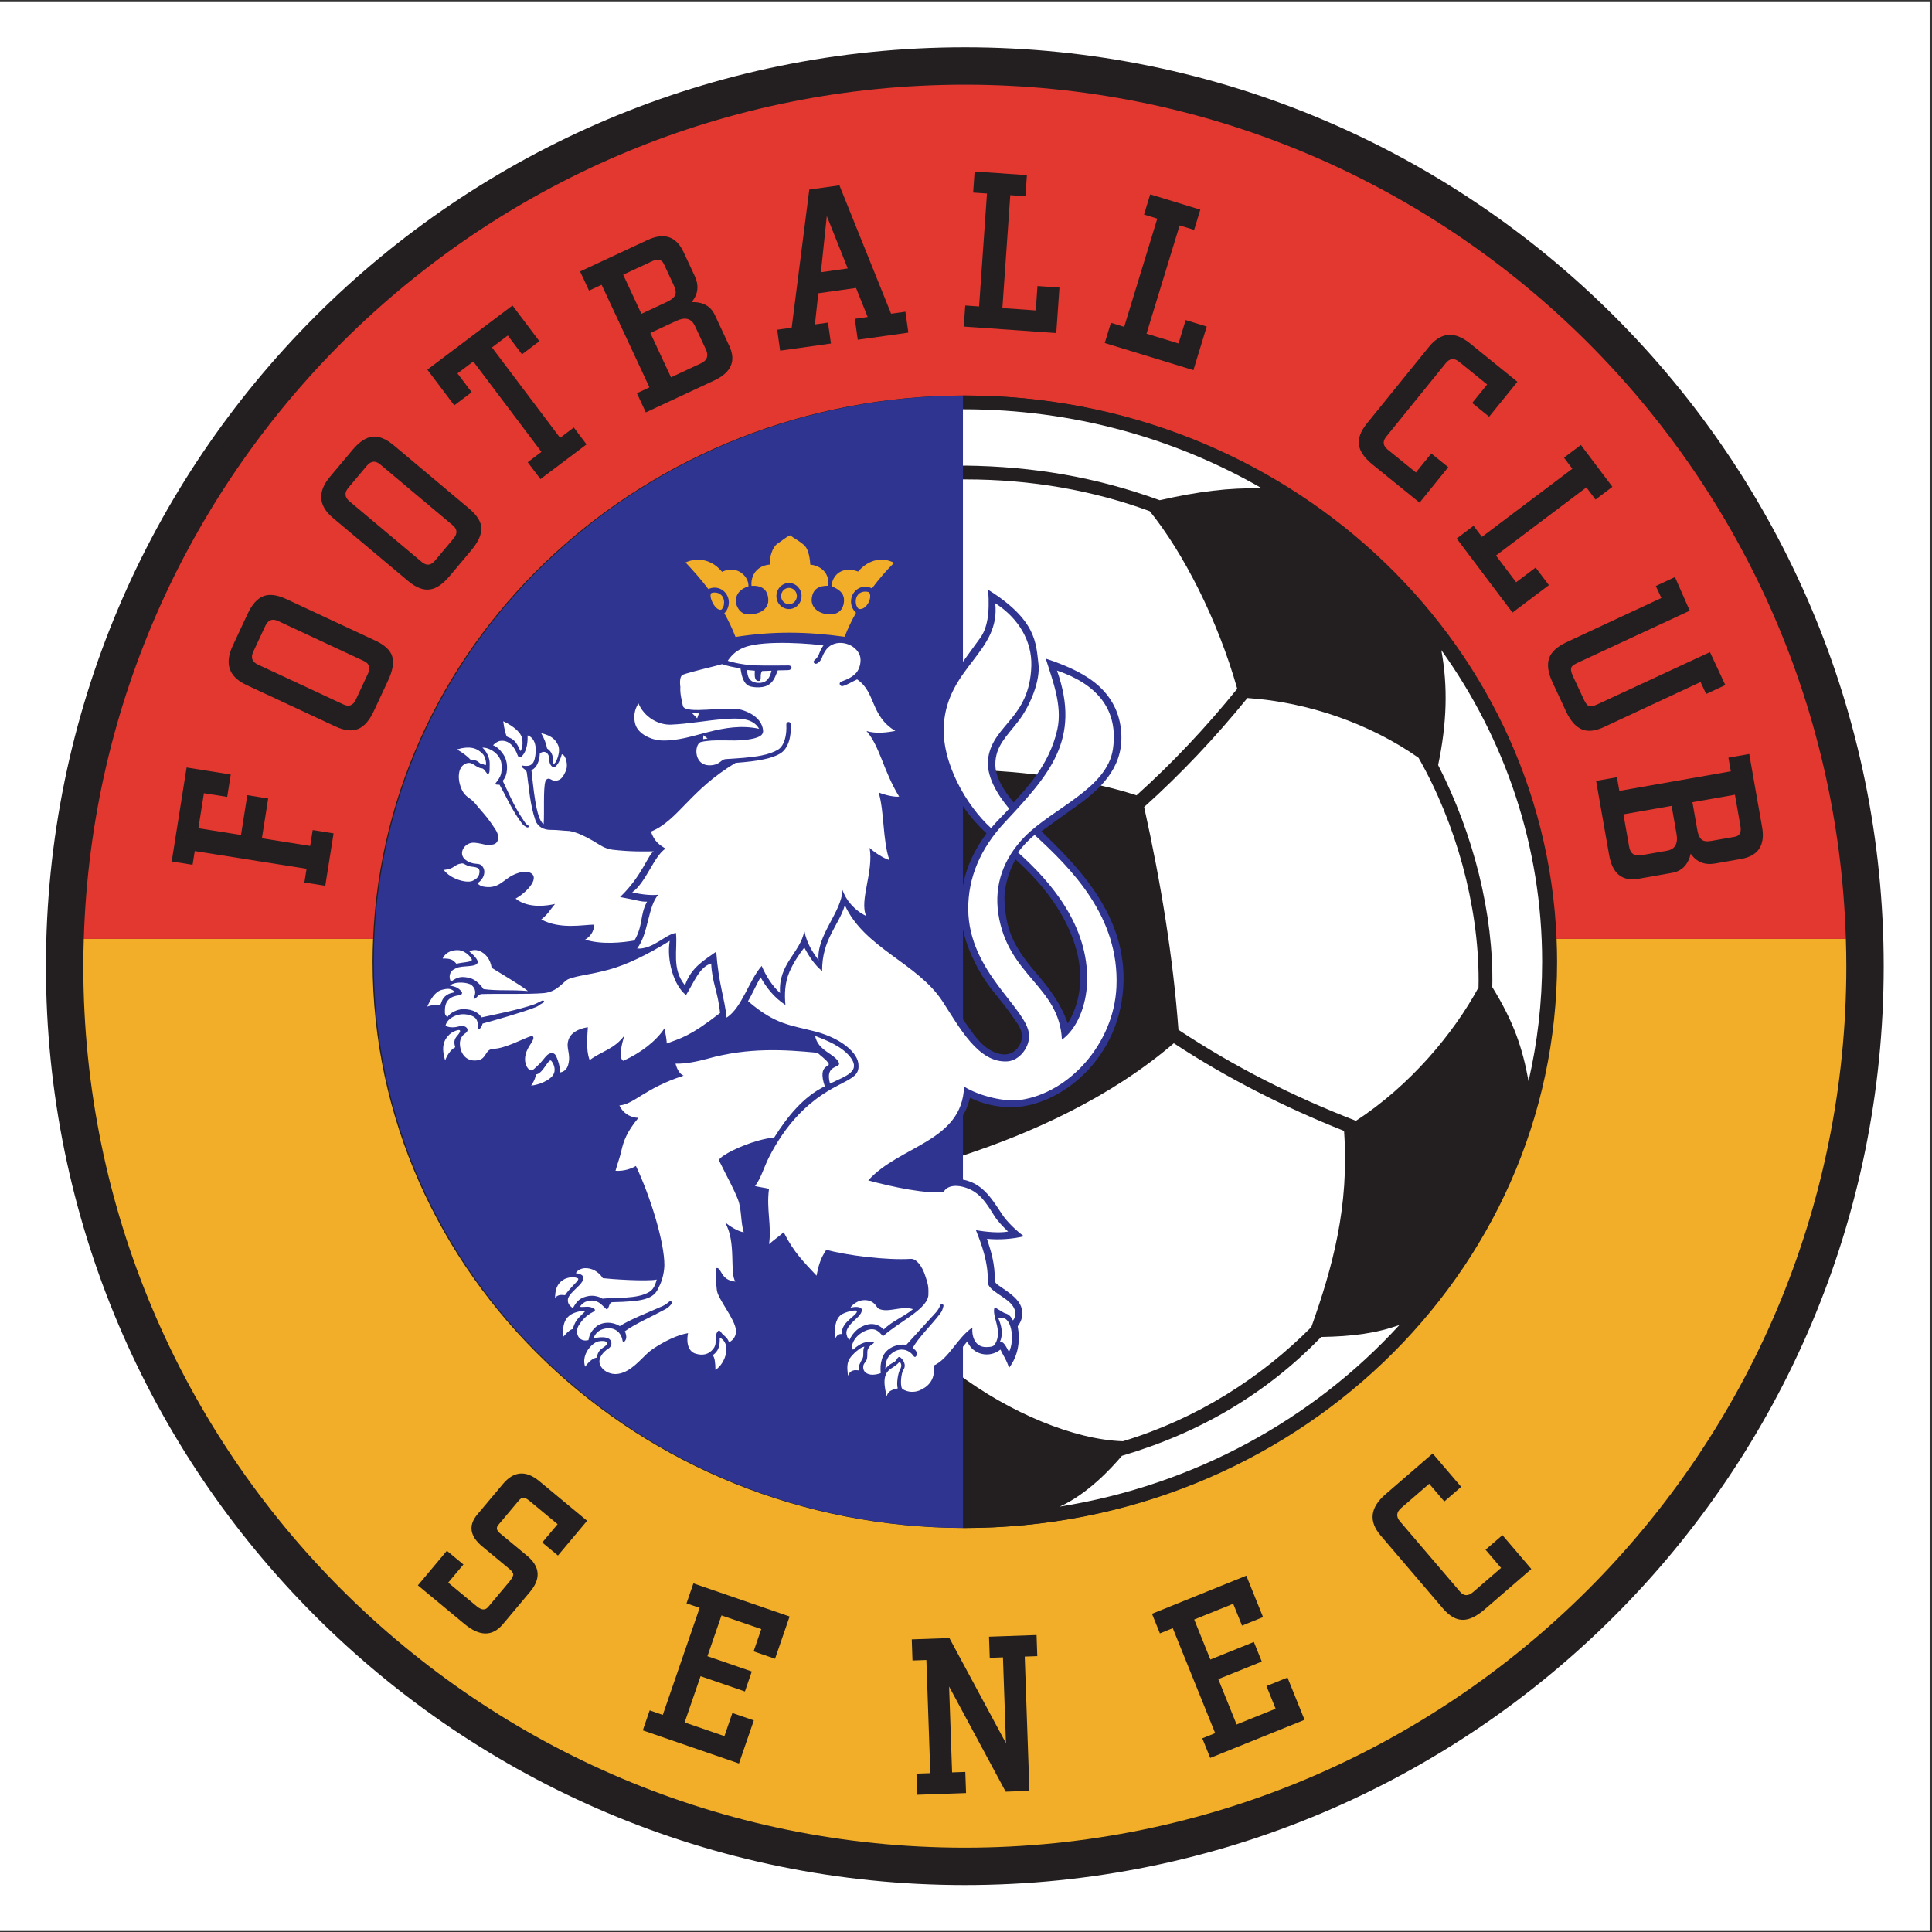 <?xml version="1.0" encoding="UTF-8"?>
<svg xmlns="http://www.w3.org/2000/svg" xmlns:xlink="http://www.w3.org/1999/xlink" width="596pt" height="596pt" viewBox="0 0 596 596" version="1.1">
<rect x="0" y="0" width="596" height="596" fill="#333333" stroke="none"/>
<g id="surface1">
<path style=" stroke:none;fill-rule:evenodd;fill:rgb(100%,100%,100%);fill-opacity:1;" d="M 0 0.418 L 595.277 0.418 L 595.277 595.691 L 0 595.691 L 0 0.418 "/>
<path style=" stroke:none;fill-rule:evenodd;fill:rgb(13.699%,12.199%,12.5%);fill-opacity:1;" d="M 297.637 14.59 C 454.164 14.59 581.102 141.527 581.102 298.055 C 581.102 454.582 454.164 581.52 297.637 581.52 C 141.113 581.52 14.172 454.582 14.172 298.055 C 14.172 141.527 141.113 14.59 297.637 14.59 Z M 297.641 124.523 C 397.188 124.523 477.914 201.621 477.914 296.691 C 477.914 391.762 397.188 468.855 297.641 468.855 C 198.094 468.855 117.363 391.762 117.363 296.691 C 117.363 201.621 198.094 124.523 297.641 124.523 "/>
<path style=" stroke:none;fill-rule:evenodd;fill:rgb(94.899%,68.199%,16.1%);fill-opacity:1;" d="M 569.43 289.637 C 569.516 292.434 569.574 295.238 569.574 298.055 C 569.574 448.215 447.801 569.988 297.637 569.988 C 147.477 569.988 25.703 448.215 25.703 298.055 C 25.703 295.238 25.762 292.434 25.848 289.637 L 115.098 289.637 C 114.996 291.977 114.934 294.328 114.934 296.688 C 114.934 393.145 196.75 471.367 297.637 471.367 C 398.527 471.367 480.344 393.145 480.344 296.688 C 480.344 294.328 480.281 291.977 480.184 289.637 L 569.43 289.637 "/>
<path style=" stroke:none;fill-rule:evenodd;fill:rgb(88.599%,21.999%,18.399%);fill-opacity:1;" d="M 297.637 26.121 C 444.98 26.121 564.98 143.371 569.43 289.637 L 480.184 289.637 C 476.309 196.449 396.055 122.012 297.637 122.012 C 199.223 122.012 118.969 196.449 115.098 289.637 L 25.848 289.637 C 30.297 143.371 150.297 26.121 297.637 26.121 "/>
<path style=" stroke:none;fill-rule:evenodd;fill:rgb(13.699%,12.199%,12.5%);fill-opacity:1;" d="M 297.273 122.012 C 398.164 122.012 479.98 200.234 479.98 296.688 C 479.98 393.145 398.164 471.367 297.273 471.367 L 297.137 471.367 L 295.316 423.668 C 311.418 435.801 331.41 444.141 346.402 444.605 C 369.227 437.703 388.926 425.082 404.531 409.391 C 411.062 390.984 416.285 372.238 414.625 348.871 C 396.336 341.621 378.539 332.613 362.105 321.828 C 342.496 338.668 318.078 349.598 296.617 356.609 L 296.879 237.418 C 316.57 237.672 337.164 240.879 350.602 245.355 C 361.828 235.25 372.164 224.234 381.672 212.48 C 375.664 191.148 364.926 170.328 354.688 157.695 C 337.219 151.277 318.168 147.887 297.793 147.887 L 297.137 147.895 L 296.684 147.867 L 296.746 143.703 L 297.137 143.652 L 297.77 143.637 C 318.551 143.883 338.199 147.164 357.73 154.305 C 369.992 151.562 378.777 150.465 389.258 150.629 C 362.395 135.16 330.926 126.262 297.277 126.262 L 297.137 126.262 L 295.902 126.25 L 297.137 122.016 Z M 384.816 215.332 C 375.09 227.301 364.43 238.648 352.953 248.953 C 358.152 272.422 361.887 295.398 363.539 317.684 C 380.715 329.062 399.082 338.324 418.285 345.75 C 435.062 334.828 448.445 318.75 456.102 304.625 C 456.121 303.871 456.133 303.113 456.133 302.348 C 456.133 279.129 449.07 253.871 437.602 233.77 C 422.73 223.312 403.531 216.578 384.816 215.332 Z M 326.914 464.773 C 335.453 460.906 342.652 453.148 346.102 449.094 C 370.586 441.863 390.809 429.719 407.59 412.441 C 417.156 412.266 424.332 411.371 431.715 408.742 C 405.164 437.777 368.469 458.133 326.914 464.773 Z M 471.539 333.508 C 469.695 323.406 467.074 315.414 460.355 304.516 C 460.816 281.863 454.527 257.262 443.648 236.016 C 446.359 223.098 446.684 211.781 444.629 200.555 C 464.246 227.922 475.73 261.027 475.73 296.691 C 475.73 309.332 474.273 321.648 471.539 333.508 "/>
<path style=" stroke:none;fill-rule:evenodd;fill:rgb(18.399%,20.399%,56.898%);fill-opacity:1;" d="M 297.055 471.355 C 196.605 470.863 115.301 392.844 115.301 296.688 C 115.301 200.539 196.605 122.516 297.055 122.023 L 297.055 204.141 C 298.602 201.969 300.355 199.598 302.305 196.91 C 304.504 193.879 305.379 189.551 304.84 181.941 C 319.812 191.312 319.574 198.41 320.355 204.84 C 320.945 209.688 318.074 217.379 314.129 222.496 C 310.484 227.219 307.078 230.148 307.051 235.758 C 307.031 239.742 309.625 243.805 312.684 247.586 C 316.289 243.422 323.633 236.305 326.164 225.07 C 327.855 217.562 324.555 209.562 322.609 203.176 C 329.812 205.562 335.266 208.211 339.078 211.723 C 343.539 215.828 345.766 221.027 345.938 226.934 C 346.234 237.109 339.348 243.586 331.484 249.117 C 327.801 251.703 324.336 254.199 321.27 256.445 C 331.184 266.168 346.871 281 346.598 302.301 C 346.281 326.629 326.875 341.254 312.52 341.547 C 307.723 341.641 302.93 340.512 299.242 338.641 C 298.645 340.984 297.895 342.734 297.055 344.141 L 297.055 363.887 C 302.867 365.035 305.613 369.191 309.023 374.445 C 310.688 377.008 313.598 379.703 315.867 381.379 C 312.242 382.246 308.227 382.527 304.473 382.156 C 305.762 386.211 306.914 389.547 306.91 395.234 C 306.91 395.598 307.504 396.16 308.039 396.523 C 311.633 398.949 314.312 400.789 315.113 403.441 C 315.684 405.336 315.328 407.344 313.949 409.152 C 314.73 413.367 314.27 418.027 311.266 421.98 C 310.578 419.641 309.504 418.211 308.621 416.328 C 305.328 419.031 300.105 418.047 298.402 413.801 L 297.055 415.477 Z M 297.055 248.691 L 297.055 273.246 C 298.164 267.117 300.703 262.086 304.336 257.066 C 301.922 254.898 299.371 252.039 297.055 248.691 Z M 297.055 286.598 L 297.055 314.441 C 300.277 318.941 302.477 322.762 306.848 324.629 C 309.086 325.586 312.246 325.824 314.227 322.879 C 316.797 319.055 313.809 315.727 313.316 314.973 C 309.359 308.895 305.852 305.824 302.816 300.699 C 299.922 295.812 297.98 291.18 297.055 286.598 Z M 313.262 265.113 C 310.961 269.242 309.66 274.336 309.875 277.895 C 310.355 285.805 311.699 290.906 319.434 299.926 C 323.52 304.688 327.164 309.383 329.402 315.711 C 337.945 301.633 332.09 281.93 313.262 265.113 "/>
<path style=" stroke:none;fill-rule:nonzero;fill:rgb(13.699%,12.199%,12.5%);fill-opacity:1;" d="M 71.184 238.926 L 70.09 245.836 L 62.91 244.699 L 61.199 255.504 L 74.348 257.586 L 76.293 245.305 L 82.734 246.324 L 80.793 258.605 L 95.688 260.965 L 96.465 256.066 L 102.906 257.09 L 100.344 273.258 L 93.902 272.238 L 94.574 268.012 L 60.082 262.547 L 59.41 266.777 L 52.969 265.758 L 57.562 236.766 L 71.184 238.926 "/>
<path style=" stroke:none;fill-rule:nonzero;fill:rgb(13.699%,12.199%,12.5%);fill-opacity:1;" d="M 115.73 197.59 C 118.684 198.969 120.441 200.609 121 202.52 C 121.559 204.434 121.141 206.883 119.742 209.879 L 115.379 219.238 C 114 222.195 112.41 224.051 110.605 224.812 C 108.707 225.672 106.301 225.426 103.383 224.066 L 75.984 211.289 C 70.605 208.781 69.211 204.758 71.793 199.215 L 76.387 189.363 C 77.727 186.488 79.336 184.68 81.211 183.926 C 83.082 183.176 85.457 183.473 88.328 184.812 Z M 112.254 203.914 L 85.777 191.57 C 84.016 190.746 82.711 191.238 81.867 193.043 L 78.137 201.047 C 77.293 202.855 77.754 204.172 79.52 204.992 L 105.996 217.336 C 107.68 218.121 108.941 217.613 109.785 215.805 L 113.516 207.801 C 114.359 205.996 113.938 204.699 112.254 203.914 "/>
<path style=" stroke:none;fill-rule:nonzero;fill:rgb(13.699%,12.199%,12.5%);fill-opacity:1;" d="M 144.684 156.852 C 147.18 158.945 148.453 160.988 148.496 162.977 C 148.543 164.969 147.504 167.227 145.379 169.762 L 138.738 177.672 C 136.645 180.172 134.629 181.551 132.688 181.816 C 130.629 182.16 128.367 181.297 125.902 179.23 L 102.742 159.797 C 98.199 155.984 97.891 151.734 101.82 147.051 L 108.809 138.723 C 110.848 136.293 112.867 134.961 114.871 134.719 C 116.879 134.48 119.094 135.379 121.523 137.418 Z M 139.688 162.062 L 117.309 143.285 C 115.816 142.031 114.434 142.168 113.152 143.695 L 107.473 150.461 C 106.191 151.988 106.297 153.379 107.789 154.629 L 130.168 173.406 C 131.59 174.602 132.941 174.434 134.227 172.906 L 139.902 166.141 C 141.184 164.613 141.109 163.254 139.688 162.062 "/>
<path style=" stroke:none;fill-rule:nonzero;fill:rgb(13.699%,12.199%,12.5%);fill-opacity:1;" d="M 166.395 105.258 L 161.023 109.309 L 156.648 103.5 L 151.766 107.184 L 172.781 135.07 L 177.012 131.879 L 180.938 137.09 L 166.723 147.801 L 162.797 142.594 L 167.027 139.402 L 146.012 111.516 L 141.129 115.195 L 145.504 121 L 140.133 125.047 L 131.832 114.035 L 158.094 94.246 L 166.395 105.258 "/>
<path style=" stroke:none;fill-rule:nonzero;fill:rgb(13.699%,12.199%,12.5%);fill-opacity:1;" d="M 224.984 106.734 C 227.148 111.371 225.582 114.926 220.285 117.395 L 199.227 127.215 L 196.473 121.305 L 200.348 119.496 L 185.594 87.848 L 181.715 89.656 L 178.957 83.742 L 199.707 74.066 C 204.879 71.656 208.602 72.895 210.879 77.777 L 214.297 85.105 C 215.695 88.102 215.379 90.797 213.348 93.195 C 216.855 93.105 219.25 94.438 220.531 97.191 Z M 207.895 88.09 L 204.766 81.379 C 204.133 80.023 202.914 79.77 201.109 80.613 L 192.242 84.746 L 197.867 96.812 L 205.75 93.141 C 207.062 92.527 207.898 91.852 208.254 91.109 C 208.605 90.371 208.488 89.363 207.895 88.09 Z M 217.754 107.781 L 214.363 100.52 C 213.289 98.219 211.359 97.719 208.566 99.02 L 200.625 102.727 L 207 116.395 L 216.238 112.09 C 218.164 111.188 218.672 109.754 217.754 107.781 "/>
<path style=" stroke:none;fill-rule:nonzero;fill:rgb(13.699%,12.199%,12.5%);fill-opacity:1;" d="M 280.219 102.617 L 264.609 104.812 L 263.703 98.352 L 267.672 97.797 L 264.078 88.832 L 252.441 90.469 L 251.391 100.086 L 255.43 99.516 L 256.336 105.973 L 240.66 108.176 L 239.754 101.719 L 244.227 101.09 L 249.66 58.477 L 258.953 57.172 L 274.895 96.781 L 279.312 96.16 Z M 261.52 82.812 L 255.059 66.637 L 253.242 83.977 Z M 261.52 82.812 "/>
<path style=" stroke:none;fill-rule:nonzero;fill:rgb(13.699%,12.199%,12.5%);fill-opacity:1;" d="M 325.848 102.742 L 297.312 100.746 L 297.77 94.242 L 302.035 94.539 L 304.473 59.703 L 300.203 59.406 L 300.656 52.898 L 316.789 54.027 L 316.332 60.535 L 311.656 60.207 L 309.223 95.043 L 319.523 95.762 L 320.047 88.238 L 326.828 88.715 L 325.848 102.742 "/>
<path style=" stroke:none;fill-rule:nonzero;fill:rgb(13.699%,12.199%,12.5%);fill-opacity:1;" d="M 368.152 114.184 L 340.801 105.82 L 342.707 99.582 L 346.801 100.836 L 357.012 67.441 L 352.918 66.188 L 354.824 59.949 L 370.285 64.68 L 368.379 70.914 L 363.898 69.547 L 353.688 102.941 L 363.562 105.957 L 365.77 98.746 L 372.266 100.734 L 368.152 114.184 "/>
<path style=" stroke:none;fill-rule:nonzero;fill:rgb(13.699%,12.199%,12.5%);fill-opacity:1;" d="M 437.918 155.055 L 423.504 143.383 C 420.969 141.328 419.555 139.336 419.254 137.402 C 418.875 135.352 419.699 133.074 421.723 130.574 L 440.793 107.027 C 444.496 102.449 448.727 102.09 453.477 105.934 L 468.102 117.777 L 459.379 128.551 L 454.152 124.316 L 458.77 118.613 L 450.113 111.605 C 448.598 110.379 447.227 110.523 446.004 112.035 L 427.617 134.738 C 426.449 136.18 426.621 137.516 428.137 138.742 L 436.797 145.754 L 441.539 139.895 L 446.77 144.125 L 437.918 155.055 "/>
<path style=" stroke:none;fill-rule:nonzero;fill:rgb(13.699%,12.199%,12.5%);fill-opacity:1;" d="M 466.586 188.969 L 449.371 166.129 L 454.578 162.203 L 457.156 165.621 L 485.047 144.605 L 482.469 141.188 L 487.68 137.262 L 497.41 150.176 L 492.199 154.102 L 489.379 150.355 L 461.488 171.371 L 467.703 179.617 L 473.727 175.082 L 477.816 180.508 L 466.586 188.969 "/>
<path style=" stroke:none;fill-rule:nonzero;fill:rgb(13.699%,12.199%,12.5%);fill-opacity:1;" d="M 526.328 214.082 L 524.605 210.391 L 494.867 224.258 C 492.074 225.559 489.75 225.793 487.887 224.961 C 486.023 224.133 484.434 222.301 483.113 219.469 L 478.922 210.477 C 477.562 207.562 477.211 205.117 477.859 203.141 C 478.512 201.16 480.297 199.492 483.211 198.133 L 512.516 184.465 L 510.797 180.773 L 516.707 178.016 L 521.266 188.391 L 486.871 204.371 C 485.883 204.832 485.246 205.23 484.953 205.566 C 484.469 206.141 484.555 207.129 485.203 208.523 L 488.594 215.785 C 489.164 217.02 489.727 217.711 490.27 217.855 C 490.812 218 491.68 217.793 492.871 217.242 L 527.504 201.172 L 532.238 211.324 L 526.328 214.082 "/>
<path style=" stroke:none;fill-rule:nonzero;fill:rgb(13.699%,12.199%,12.5%);fill-opacity:1;" d="M 505.48 271.086 C 500.441 271.969 497.414 269.535 496.402 263.781 L 492.383 240.898 L 498.805 239.77 L 499.547 243.984 L 533.938 237.941 L 533.199 233.727 L 539.621 232.598 L 543.586 255.145 C 544.574 260.77 542.41 264.043 537.102 264.977 L 529.141 266.375 C 525.883 266.945 523.363 265.941 521.574 263.359 C 520.75 266.77 518.84 268.738 515.852 269.262 Z M 527.918 259.414 L 535.215 258.133 C 536.684 257.875 537.246 256.766 536.902 254.801 L 535.211 245.168 L 522.094 247.473 L 523.602 256.035 C 523.852 257.465 524.285 258.445 524.906 258.98 C 525.531 259.516 526.535 259.66 527.918 259.414 Z M 506.344 263.828 L 514.238 262.441 C 516.738 262 517.719 260.266 517.188 257.23 L 515.672 248.602 L 500.816 251.211 L 502.578 261.246 C 502.949 263.344 504.203 264.203 506.344 263.828 "/>
<path style=" stroke:none;fill-rule:nonzero;fill:rgb(13.699%,12.199%,12.5%);fill-opacity:1;" d="M 155.133 501.047 C 151.914 504.883 147.969 504.863 143.297 500.988 L 128.91 489.059 L 137.859 478.391 L 142.965 482.625 L 138.27 488.223 L 147.082 495.535 C 148.527 496.73 149.691 496.801 150.578 495.746 L 156.91 488.195 C 157.738 487.211 158.203 486.445 158.309 485.906 C 158.41 485.363 158.016 484.723 157.121 483.984 L 148.77 477.059 C 144.922 473.863 144.414 470.578 147.25 467.199 L 155.137 457.801 C 158.5 453.789 162.246 453.492 166.371 456.914 L 181.113 469.141 L 172.121 479.859 L 167.273 475.84 L 172.016 470.191 L 163.355 463.008 C 162.633 462.41 162.039 462.078 161.566 462.016 C 161.094 461.953 160.562 462.273 159.973 462.977 L 153.727 470.422 C 153.016 471.266 153.16 472.102 154.156 472.93 L 162.562 479.898 C 166.617 483.262 166.93 486.984 163.504 491.066 L 155.133 501.047 "/>
<path style=" stroke:none;fill-rule:nonzero;fill:rgb(13.699%,12.199%,12.5%);fill-opacity:1;" d="M 227.969 544.02 L 198.293 533.801 L 200.414 527.633 L 204.461 529.027 L 215.828 496.008 L 211.785 494.617 L 213.906 488.449 L 243.586 498.668 L 239.094 511.707 L 232.477 509.43 L 234.844 502.555 L 222.574 498.332 L 218.238 510.922 L 231.922 515.633 L 229.801 521.801 L 216.117 517.09 L 211.207 531.348 L 223.477 535.574 L 225.93 528.445 L 232.547 530.723 L 227.969 544.02 "/>
<path style=" stroke:none;fill-rule:nonzero;fill:rgb(13.699%,12.199%,12.5%);fill-opacity:1;" d="M 319.992 510.902 L 316.121 511.039 L 317.566 552.453 L 310.234 552.711 L 292.789 520.281 L 293.711 546.762 L 297.785 546.621 L 298.016 553.137 L 282.941 553.664 L 282.715 547.145 L 286.992 546.996 L 285.773 512.098 L 281.492 512.246 L 281.266 505.727 L 292.879 505.324 L 310.324 537.754 L 309.398 511.273 L 305.324 511.414 L 305.098 504.898 L 319.766 504.383 L 319.992 510.902 "/>
<path style=" stroke:none;fill-rule:nonzero;fill:rgb(13.699%,12.199%,12.5%);fill-opacity:1;" d="M 402.441 530.547 L 373.34 542.305 L 370.898 536.258 L 374.867 534.656 L 361.785 502.277 L 357.816 503.883 L 355.371 497.832 L 384.473 486.074 L 389.641 498.863 L 383.152 501.484 L 380.43 494.746 L 368.398 499.605 L 373.387 511.949 L 386.805 506.531 L 389.246 512.578 L 375.828 517.996 L 381.48 531.984 L 393.512 527.121 L 390.688 520.129 L 397.176 517.508 L 402.441 530.547 "/>
<path style=" stroke:none;fill-rule:nonzero;fill:rgb(13.699%,12.199%,12.5%);fill-opacity:1;" d="M 472.406 484.023 L 458.047 496.434 C 455.523 498.617 453.281 499.703 451.328 499.699 C 449.238 499.75 447.172 498.578 445.129 496.191 L 425.898 473.672 C 422.16 469.297 422.66 465.062 427.395 460.973 L 441.965 448.379 L 450.762 458.68 L 445.555 463.18 L 440.895 457.727 L 432.27 465.184 C 430.762 466.484 430.625 467.859 431.863 469.309 L 450.402 491.016 C 451.582 492.398 452.926 492.434 454.434 491.133 L 463.059 483.68 L 458.273 478.074 L 463.48 473.57 L 472.406 484.023 "/>
<path style=" stroke:none;fill-rule:evenodd;fill:rgb(100%,100%,100%);fill-opacity:1;" d="M 254.031 199.121 C 251.715 198.715 235.977 197.254 229.641 199.703 C 227.246 200.633 225.789 201.961 224.504 203.844 C 224.488 203.871 228.316 205.098 233.047 205.262 C 236.387 205.379 241.91 205.281 243.266 205.281 C 244.527 205.281 244.547 206.742 243.004 206.727 C 242.039 206.719 241.168 206.816 239.93 206.801 C 239.312 208.234 238.824 210.293 236.93 211.355 C 235.906 211.926 234.492 212.102 233.199 212.012 C 232.141 211.941 231.082 211.785 230.414 211.219 C 229.141 210.137 228.715 208.051 228.422 206.152 C 226.238 205.855 224.355 205.434 222.758 204.875 C 219.785 205.719 217.102 206.289 213.797 207.195 C 211.941 207.707 210.691 208.027 210.352 208.355 C 209.836 208.855 209.648 210.168 209.883 211.938 C 209.723 213.941 210.367 216.266 210.668 217.781 C 211.41 220.516 223.973 217.699 228.621 218.945 C 230.789 219.527 234.992 221.344 235.395 225.273 C 235.566 226.945 233.992 227.73 230.145 228.23 C 225.781 228.797 220.344 227.891 216.234 228.914 C 214.047 229.461 213.773 237.074 220.09 235.984 C 222.164 235.629 222.555 234.25 223.836 234.172 C 227.371 233.945 231.449 233.734 234.805 233.082 C 236.953 232.664 238.812 231.996 240.031 231.238 C 241.961 230.047 242.762 226.785 242.574 223.555 C 242.512 222.531 243.918 222.371 243.961 223.555 C 244.09 226.887 243.402 230.852 240.625 232.484 C 239.164 233.348 237.488 233.852 235.594 234.254 C 233.301 234.738 230.629 235.051 226.945 235.336 C 212.859 243.695 209.203 253.129 200.816 256.535 C 201.816 259.574 203.457 260.68 205.312 261.781 C 201.637 264.23 199.355 272.176 195.031 275.273 C 197.316 275.844 200.785 276.309 203.066 276.02 C 199.816 279.684 200.109 287.98 196.531 292.617 C 201.426 292.949 205.246 288.223 208.527 287.801 C 209.098 292.941 207.09 298.836 211.316 303.973 C 213.164 298.391 217.379 296.145 220.945 293.578 C 221.691 303.629 223.516 307.754 224.152 313.93 C 228.977 310.727 230.898 302.68 234.969 297.969 C 236.254 300.969 238.219 304.184 240.645 306.32 C 240.031 297.285 246.895 293.996 248.141 287.152 C 248.887 291.191 250.816 293.836 252.527 296.262 C 251.766 288.617 259.605 281.512 259.918 274.516 C 260.805 277.449 263.52 280.812 267.199 282.562 C 265.047 277.719 269.559 268.992 268.266 261.566 C 269.801 263 272.516 264.754 274.375 265.328 C 272.262 259.23 272.84 250.441 271.051 244.449 C 273.078 245.348 276.27 245.953 277.375 245.73 C 272.457 237.742 271.57 230.496 267.301 225.488 C 270.121 226.461 273.914 225.918 276.195 225.488 C 268.434 220.816 270.238 213.504 264.41 209.586 C 263.035 210.199 261.477 211.211 260.047 211.625 C 259.094 211.902 258.613 210.613 259.488 210.285 C 261.73 209.449 262.953 208.824 264.094 207.613 C 265.133 206.504 266.008 203.781 265.082 201.805 C 263.363 198.133 257.57 196.961 254.965 200.281 C 254.578 200.773 254.27 201.289 254.023 201.789 C 253.656 202.523 253.496 203.32 252.945 203.945 C 252.715 204.207 252.328 204.508 252.094 204.645 C 251.348 205.082 250.566 204.234 251.301 203.625 C 252.191 202.883 252.465 202.305 252.848 201.277 C 253.109 200.578 253.602 199.656 254.031 199.121 "/>
<path style=" stroke:none;fill-rule:evenodd;fill:rgb(100%,100%,100%);fill-opacity:1;" d="M 174.773 256.297 C 173.945 256.305 171.793 255.98 169.887 256.008 C 167.855 256.039 165.895 255.121 165.188 253.109 C 163.453 248.164 163.211 242.973 162.523 238.379 C 162.348 237.191 160.672 236.953 160.953 236.125 C 162.922 236.547 164.172 236.195 164.754 234.715 C 165.203 233.555 166.297 228.109 162.766 226.848 C 162.785 228.129 162.84 231.723 160.734 233.516 C 160.684 233.559 159.965 233.793 159.695 233.023 C 158.836 230.566 157.074 228.086 154.148 228.586 C 153.559 228.688 152.609 229.32 152.098 229.902 C 153.715 230.414 155.254 232.484 155.801 233.664 C 156.723 235.637 156.742 239.109 155.078 240.867 C 156.773 244.301 158.453 248.516 161.223 252.637 C 161.621 253.234 162.121 254.195 162.824 254.566 C 163.492 254.922 162.988 255.508 162.348 255.145 C 161.391 254.602 161.098 254.145 160.449 253.242 C 157.699 249.398 156.027 245.457 154.102 242.086 C 153.375 242.059 152.488 242.129 152.934 241.559 C 154.598 239.43 154.852 238.66 154.719 235.918 C 154.562 232.637 150.965 230.512 148.82 230.645 C 149.902 231.574 151.148 233.668 151.062 235.691 C 151 237.211 151.211 238.422 150.586 238.781 C 150.207 238.996 149.48 237.09 148.664 237.027 C 146.617 236.875 145.801 234.641 143.645 235.566 C 141.102 236.66 141.07 240.551 142.438 243.547 C 143.527 245.926 144.996 246.043 146.398 247.648 C 147.508 248.91 147.543 249.066 149.352 251.129 C 150.555 252.496 151.859 254.355 152.938 256.051 C 153.672 257.211 153.754 258.129 153.562 259.219 C 153.383 259.711 153.055 260.398 151.852 260.559 C 151.238 260.637 150.371 260.746 149.555 260.547 C 148.328 260.254 146.684 259.879 145.68 259.984 C 142.867 260.289 140.992 263.895 144.246 265.691 C 146.844 267.129 148.07 265.719 149.141 267.773 C 149.719 268.883 149.488 270.996 147.285 272.492 C 147.93 273.203 148.641 273.477 149.738 273.605 C 153.848 274.105 155.242 271.441 158.211 269.973 C 160.121 269.027 162.062 268.723 163.09 269.051 C 167.07 270.32 162.742 275.156 159.059 277.211 C 163.051 280.426 169.109 279.352 171.215 278.855 C 169.617 280.727 169.16 281.906 166.973 283.641 C 172.84 286.816 179.938 285.238 183.355 285.234 C 183.223 286.637 182.766 288.512 180.512 289.867 C 185.695 291.496 192.113 290.766 195.711 290.137 C 198.492 285.402 197.305 282.32 199.617 278.145 C 197.645 278.246 196.586 277.668 191.285 276.727 C 198.203 270.102 200.012 263.336 201.707 262.629 C 198.312 262.676 194.672 262.77 189.086 262.148 C 186.469 261.855 185 260.586 182.895 259.371 C 180.18 257.809 176.961 256.273 174.773 256.297 "/>
<path style=" stroke:none;fill-rule:evenodd;fill:rgb(100%,100%,100%);fill-opacity:1;" d="M 175.328 302.055 C 173.797 302.695 171.996 305.996 167.734 306.359 C 162.785 306.785 153.18 306.492 148.574 306.66 C 147.375 306.707 146.801 308.508 146.07 308.027 C 146.965 306.227 146.664 304.914 145.496 303.91 C 144.551 303.098 140.578 302.555 138.789 304.027 C 140.039 304.324 141.441 304.457 142.531 306.137 C 142.566 306.195 142.605 306.949 141.797 307.02 C 139.199 307.25 137.336 308.453 137.258 311.426 C 137.223 312.855 137.211 313.055 138.027 313.738 C 138.922 312.297 141.219 311.402 142.52 311.336 C 144.703 311.219 147.254 311.793 148.547 313.84 C 152.289 313.043 160.129 311.484 164.812 309.82 C 165.496 309.578 166.52 308.992 167.078 308.742 C 167.77 308.434 168.18 309.012 167.523 309.348 C 166.367 309.934 166.246 310.309 165.207 310.715 C 160.801 312.434 152.609 314.727 148.867 315.762 C 148.66 316.453 148.754 316.332 148.355 316.941 C 147.832 317.742 147.355 317.496 147.395 316.66 C 147.516 314.051 146.172 313.398 144.254 313.004 C 141.031 312.348 137.859 314.258 137.461 316.367 C 137.957 316.871 139.734 317.152 141.426 316.664 C 143.945 315.938 144.98 317.816 143.617 318.703 C 142.684 319.312 141.57 320.527 141.938 322.852 C 142.367 325.586 144.25 327.645 147.492 327.055 C 150.07 326.59 149.699 323.82 151.824 323.629 C 154.18 323.422 155.676 322.953 158.227 321.938 C 160.941 320.852 163.914 319.336 164.34 319.648 C 165.301 320.672 162.836 322.457 162.148 325.27 C 161.656 327.301 162.211 328.988 163.145 329.879 C 164.051 330.746 164.73 329.723 165.734 328.848 C 167.98 326.895 168.672 324.508 170.652 324.938 C 171.016 325.004 171.363 325.344 171.621 325.922 C 172.234 327.309 172.789 329.035 172.688 330.855 C 173.914 330.668 174.871 329.914 175.258 328.535 C 176.227 325.078 174.535 323.559 175.324 320.91 C 175.984 318.688 178.215 317.398 181.332 316.879 C 181.348 318.391 180.559 323.547 181.91 327.027 C 185.438 324.336 189.492 323.684 192.637 319.426 C 191.859 321.785 190.695 326.355 192.254 327.246 C 197.711 324.797 202.449 321.109 204.984 317.23 C 205.289 318.664 205.637 320.551 205.699 321.898 C 209.945 320.27 212.695 319.832 222.129 312.496 C 221.484 305.875 219.621 303.086 219.398 297.227 C 215.734 298.262 213.988 303.254 211.633 306.965 C 207.816 304.02 205.598 296.098 206.602 290.25 C 199.559 294.613 193.34 297.605 187.879 299.105 C 182.07 300.711 178.012 300.93 175.328 302.055 "/>
<path style=" stroke:none;fill-rule:evenodd;fill:rgb(100%,100%,100%);fill-opacity:1;" d="M 208.398 328.113 C 208.848 329.898 209.746 331.418 210.898 331.824 C 198.859 335.703 195.664 340.645 191.074 341.012 C 192.523 344.078 195.402 344.867 196.961 344.824 C 193.406 349.105 192.359 351.98 191.703 354.93 C 191.191 357.227 190.383 359.246 189.879 361.18 C 192.75 361.348 195.02 360.379 196.176 359.691 C 200.688 369.191 205 383.355 204.953 390.27 C 204.945 391.938 204.461 394.797 203.277 397 C 201.758 400.859 198.297 401.488 188.934 401.711 C 187.727 401.738 187.93 404.062 187.074 403.875 C 185.566 402.516 185.254 401.922 183.805 401.395 C 182.629 400.969 180.055 401.133 178.902 403.145 C 180.379 403.367 181.77 402.633 183.383 403.82 C 183.441 403.863 183.824 404.297 183.086 404.648 C 180.602 405.848 179.293 407.668 178.535 408.879 C 177.184 411.051 178.453 414.199 181.527 413.406 C 181.855 411.742 182.262 410.871 183.531 409.605 C 185.492 407.648 188.742 407.598 191.199 409.086 C 194.422 407.02 200.059 404.84 204.352 402.938 C 205.016 402.641 205.941 402.027 206.379 401.594 C 206.918 401.062 207.621 401.758 207.121 402.305 C 206.246 403.262 206.129 403.402 205.148 403.938 C 201.051 406.172 195.883 408.406 192.75 410.699 C 193.043 411.285 193.309 412.176 193.152 412.891 C 192.949 413.824 192.184 414.41 192.047 413.578 C 191.578 410.789 189.473 409.508 187.195 409.781 C 185.422 409.992 183.801 410.746 183.055 412.938 C 184.285 412.516 188.16 411.934 188.574 414.035 C 188.754 414.914 188.344 415.656 187.488 416.164 C 186.531 416.734 184.215 418.855 185.121 421.031 C 185.926 422.953 188.035 423.773 189.484 423.863 C 190.727 423.941 192.164 423.57 193.465 422.832 C 196.898 420.891 198.715 417.914 201.555 416.031 C 205.078 413.695 208.977 411.805 212.262 411.258 C 211.809 413.141 211.805 416.809 214.648 417.613 C 216.574 418.16 218.527 418.035 220.051 416.078 C 221.496 414.223 220.16 412.316 221.434 410.688 C 221.664 410.395 222.043 410.379 222.387 410.918 C 223.152 412.117 224.348 412.359 224.895 414.094 C 226.477 413.297 227.16 411.781 227.031 410.344 C 226.715 406.766 221.328 400.641 221.129 397.879 C 220.957 395.559 220.676 395.789 221.012 391.195 C 222.613 390.832 222.195 395.008 226.871 395.355 C 224.98 392.727 227.254 383.043 223.633 377.078 C 225.395 378.473 227.652 379.863 229.43 380.145 C 228.469 377.051 228.82 372.996 227.645 370.023 C 226.145 366.246 224.664 363.824 221.941 358.262 C 221.586 357.535 222.492 356.988 223.5 356.316 C 225.871 354.727 232.613 351.594 238.852 350.879 C 242.809 344.566 247.867 338.27 254.441 335.113 C 252.027 327.996 256.547 329.398 255.523 327.918 C 254.703 326.734 253.348 325.859 252.18 324.766 C 242.062 323.781 230.836 323.078 218.312 326.586 C 215.156 327.469 211.27 328.234 208.398 328.113 "/>
<path style=" stroke:none;fill-rule:evenodd;fill:rgb(100%,100%,100%);fill-opacity:1;" d="M 147.918 268.746 C 147.949 270.266 147.199 271.074 145.789 271.73 C 144.078 272.523 139.152 271.316 136.891 268.375 C 140.504 268 139.891 266.699 142.438 266.359 C 143.219 266.258 143.824 267.156 145.211 267.316 C 146.855 267.504 147.895 267.641 147.918 268.746 "/>
<path style=" stroke:none;fill-rule:evenodd;fill:rgb(100%,100%,100%);fill-opacity:1;" d="M 170.059 327.242 C 171.039 328.402 171.547 330.34 170.582 331.691 C 169.34 333.434 166.133 334.668 163.859 334.895 C 165.133 332.941 165.223 331.992 165.348 331.441 C 167.477 331.297 169.254 326.289 170.059 327.242 "/>
<path style=" stroke:none;fill-rule:evenodd;fill:rgb(100%,100%,100%);fill-opacity:1;" d="M 222.027 412.664 C 225.602 414.246 224.094 420.367 220.711 422.613 C 220.684 420.297 220.457 418.602 219.828 418.066 C 221.645 416.941 222.141 415.094 222.027 412.664 "/>
<path style=" stroke:none;fill-rule:evenodd;fill:rgb(100%,100%,100%);fill-opacity:1;" d="M 140.953 231.188 C 145.148 229.961 147.293 230.836 148.988 232.66 C 149.652 233.371 150.109 235.348 149.883 235.922 C 149.789 236.16 149.66 236.047 149.102 235.781 C 148.848 235.66 148.328 235.723 147.988 235.395 C 146.582 234.051 145.895 234.762 145.02 234.234 C 144.555 233.688 143.195 232.461 140.953 231.188 "/>
<path style=" stroke:none;fill-rule:evenodd;fill:rgb(100%,100%,100%);fill-opacity:1;" d="M 137.324 327.117 C 136.047 322.938 136.898 320.781 138.703 319.062 C 139.828 317.992 143.688 316.52 141.016 319.555 C 139.902 320.82 140.09 321.82 140.434 323.066 C 139.566 323.48 138.184 324.785 137.324 327.117 "/>
<path style=" stroke:none;fill-rule:evenodd;fill:rgb(100%,100%,100%);fill-opacity:1;" d="M 180.508 421.609 C 179.418 418.406 181.715 415.199 183.922 414.039 C 185.305 413.316 189.406 413.562 186.008 415.758 C 184.59 416.672 184.363 417.621 184.086 418.809 C 183.141 418.969 181.969 419.602 180.508 421.609 "/>
<path style=" stroke:none;fill-rule:evenodd;fill:rgb(100%,100%,100%);fill-opacity:1;" d="M 273.496 430.816 C 272.949 427.836 271.898 424.109 274.859 422.184 C 275.59 421.707 276.742 421.051 277.516 420.035 C 278.004 420.582 278.32 421.305 277.68 422.43 C 276.965 423.668 276.504 427.059 276.945 428.273 C 276.113 428.75 274.172 428.43 273.496 430.816 "/>
<path style=" stroke:none;fill-rule:evenodd;fill:rgb(100%,100%,100%);fill-opacity:1;" d="M 155.246 222.5 C 157.586 223.586 160.531 225.555 161.012 227.629 C 161.352 229.105 161.191 230.07 160.891 231.043 C 160.551 232.164 160.539 231.594 159.902 230.336 C 159.52 229.574 158.875 228.648 158.332 228.238 C 157.281 227.445 156.988 227.648 156.289 227.156 C 156.125 226.723 155.535 225.055 155.246 222.5 "/>
<path style=" stroke:none;fill-rule:evenodd;fill:rgb(100%,100%,100%);fill-opacity:1;" d="M 131.82 310.512 C 132.855 308.152 134.285 305.863 136.352 305.34 C 137.82 304.965 138.781 304.895 139.605 305.441 C 140.586 306.09 140.445 306.039 139.082 306.387 C 138.109 306.637 137.254 307.297 136.855 307.848 C 136.086 308.918 136.246 309.367 135.77 310.078 C 135.336 309.984 134.035 309.746 131.82 310.512 "/>
<path style=" stroke:none;fill-rule:evenodd;fill:rgb(100%,100%,100%);fill-opacity:1;" d="M 173.824 412.32 C 173.406 408.816 174.121 405.918 177.707 404.82 C 178.578 404.551 179.504 404.348 179.98 404.324 C 180.922 404.277 180.305 404.758 179.609 405.422 C 177.883 407.066 177.391 407.715 176.672 410.016 C 176.227 410.047 175.289 410.586 173.824 412.32 "/>
<path style=" stroke:none;fill-rule:evenodd;fill:rgb(100%,100%,100%);fill-opacity:1;" d="M 261.578 424.41 C 261.289 421.391 260.996 419.832 263.566 417.414 C 264.172 416.844 265.699 415.488 266.664 415.445 C 266.02 416.445 266.602 418.102 266.09 419.066 C 265.426 420.324 264.633 421.504 264.965 422.754 C 264.523 422.785 262.453 422.086 261.578 424.41 "/>
<path style=" stroke:none;fill-rule:evenodd;fill:rgb(100%,100%,100%);fill-opacity:1;" d="M 166.945 226.191 C 170.383 226.953 171.422 228.371 172.113 229.781 C 173.176 231.949 171.438 235.301 171.121 235.469 C 170.305 235.914 170.457 234.805 170.508 233.852 C 170.562 232.738 169.656 231.371 168.781 230.93 C 168.555 229.652 167.887 227.742 166.945 226.191 "/>
<path style=" stroke:none;fill-rule:evenodd;fill:rgb(100%,100%,100%);fill-opacity:1;" d="M 136.543 295.703 C 137.621 293.469 139.852 293.031 141.426 293.121 C 143.836 293.25 145.695 295.805 145.574 296.145 C 145.309 296.883 142.328 296.836 140.812 297.332 C 139.727 296.004 138.91 295.637 136.543 295.703 "/>
<path style=" stroke:none;fill-rule:evenodd;fill:rgb(100%,100%,100%);fill-opacity:1;" d="M 171.234 400.512 C 171.254 398.031 171.707 396.027 173.902 394.73 C 175.895 393.551 178.355 394.137 178.391 394.5 C 178.445 395.086 177.27 396 176.371 397.02 C 175.516 397.984 175.082 398.418 174.312 399.547 C 173.867 399.582 172.055 399.035 171.234 400.512 "/>
<path style=" stroke:none;fill-rule:evenodd;fill:rgb(100%,100%,100%);fill-opacity:1;" d="M 257.652 412.926 C 257.359 409.906 257.633 407.121 259.32 405.715 C 260.539 404.695 264.523 403.797 264.383 404.547 C 264.219 405.418 262.832 406.156 261.164 407.91 C 260.336 408.789 259.574 410.074 259.711 411.531 C 259.27 411.566 258.473 411.344 257.652 412.926 "/>
<path style=" stroke:none;fill-rule:evenodd;fill:rgb(100%,100%,100%);fill-opacity:1;" d="M 167.715 254.242 C 165.297 252.836 164.508 242.34 163.938 237.578 C 166.223 236.582 166.512 233.297 166.52 232.422 C 168.375 231.09 169.555 232.809 169.473 234.41 C 169.41 235.652 170.148 236.59 170.785 236.672 C 171.57 236.809 172.82 234.711 173.309 232.672 C 174.625 232.961 175.188 235.887 174.703 237.379 C 174.48 238.066 173.699 239.848 172.734 240.438 C 171.797 241.008 170.738 240.941 169.965 240.453 C 169.227 239.984 168.523 240.227 168.254 241.031 C 167.531 243.184 167.977 250.75 167.715 254.242 "/>
<path style=" stroke:none;fill-rule:evenodd;fill:rgb(100%,100%,100%);fill-opacity:1;" d="M 162.859 305.719 C 157.316 305.254 153.895 305.746 149.137 305.125 C 148.648 304.297 146.848 302.172 144.977 301.723 C 142.34 301.086 141.164 301.34 139.113 302.836 C 138.824 302.285 138.578 301.57 138.785 300.68 C 139.031 299.594 139.605 299.191 140.758 298.645 C 142.68 297.738 146.91 298.504 147.352 296.938 C 147.68 296.207 145.746 294.203 144.801 293.57 C 145.328 293.117 146.691 292.828 147.988 293.387 C 149.777 294.152 151.273 295.887 151.664 298.547 C 153.578 299.773 160.609 303.879 162.859 305.719 "/>
<path style=" stroke:none;fill-rule:evenodd;fill:rgb(100%,100%,100%);fill-opacity:1;" d="M 202.598 394.734 C 202.137 396.402 201.633 397.664 200.414 398.465 C 196.754 400.871 189.594 400.176 185.848 400.625 C 185.051 400.086 183.258 399.512 181.645 399.797 C 178.973 400.266 177.949 401.32 176.734 403.551 C 176.242 403.18 175.445 402.637 175.246 401.742 C 175.008 400.656 175.355 400.047 176.164 399.062 C 177.512 397.418 180.188 395.691 179.918 394.086 C 179.898 393.289 178.773 392.91 177.648 392.746 C 177.93 392.109 179.039 391.266 180.445 391.215 C 182.391 391.141 184.488 392.07 185.977 394.305 C 188.234 394.598 199.461 395.367 202.598 394.734 "/>
<path style=" stroke:none;fill-rule:evenodd;fill:rgb(100%,100%,100%);fill-opacity:1;" d="M 281.641 403.863 C 278.844 406.238 275.305 407.445 272.613 410.141 C 271.387 408.848 269.699 408.164 267.82 408.555 C 265.16 409.109 263.16 410.938 262.055 413.332 C 261.559 412.961 261.348 412.52 261.152 411.629 C 260.91 410.543 261.527 409.555 262.336 408.57 C 263.68 406.93 266.09 405.578 265.82 403.973 C 265.805 403.172 263.98 402.961 262.371 403.438 C 262.699 402.738 263.656 401.977 264.676 401.516 C 265.941 400.945 267.551 400.91 268.809 401.535 C 269.359 401.812 269.852 402.234 270.289 402.855 C 270.785 403.566 270.965 403.797 271.883 404.023 C 274.742 404.73 278.332 402.82 281.641 403.863 "/>
<path style=" stroke:none;fill-rule:evenodd;fill:rgb(100%,100%,100%);fill-opacity:1;" d="M 256.047 334.281 C 254.324 328.137 259.645 329.652 258.762 327.762 C 257.473 325 252.344 324.219 251.465 319.594 C 254.91 320.848 260.012 322.906 262.5 326.355 C 263.391 327.586 263.949 329.117 262.809 330.461 C 261.559 331.93 258.777 332.934 256.047 334.281 "/>
<path style=" stroke:none;fill-rule:evenodd;fill:rgb(100%,100%,100%);fill-opacity:1;" d="M 196.957 216.992 C 195.672 218.922 195.363 221.281 195.992 223.434 C 196.879 226.461 200.934 228.301 204.082 228.426 C 209.031 228.617 213.746 227.023 218.59 225.797 C 223.594 224.531 228.734 223.648 234.191 224.828 C 232.199 221.406 227.855 221.496 223.477 221.82 C 217.758 222.246 212.469 223.32 207.027 223.539 C 203.094 223.699 198.742 221.246 196.957 216.992 "/>
<path style=" stroke:none;fill-rule:evenodd;fill:rgb(100%,100%,100%);fill-opacity:1;" d="M 215.602 220.062 L 213.547 220.039 L 215.066 221.602 Z M 215.602 220.062 "/>
<path style=" stroke:none;fill-rule:evenodd;fill:rgb(100%,100%,100%);fill-opacity:1;" d="M 216.922 228.02 L 218.281 227.828 L 216.977 226.805 Z M 216.922 228.02 "/>
<path style=" stroke:none;fill-rule:evenodd;fill:rgb(100%,100%,100%);fill-opacity:1;" d="M 237.996 206.902 C 237.566 208.727 236.758 210.867 233.762 210.652 C 231.227 210.473 230.492 208.797 230.496 206.688 C 231.281 206.758 232.066 206.828 232.852 206.902 C 232.816 208.242 232.633 209.949 233.926 210.066 C 235.277 210.188 234.176 208.172 235.102 207.008 L 237.996 206.902 "/>
<path style=" stroke:none;fill-rule:evenodd;fill:rgb(94.899%,68.199%,16.1%);fill-opacity:1;" d="M 226.902 196.488 C 238.551 194.664 248.906 194.824 260.559 196.434 C 261.531 193.906 262.73 191.418 264.078 189.023 C 263.129 188.188 262.527 186.938 262.527 185.547 C 262.527 183.027 264.5 180.984 266.93 180.984 C 267.672 180.984 268.367 181.18 268.98 181.516 C 271.215 178.52 273.57 175.836 275.812 173.621 C 272.492 171.879 268.223 172.285 264.723 176.312 C 259.734 174.457 256.719 177.504 256.516 180.824 C 259.008 181.898 260.758 183.129 260.297 186.059 C 259.781 189.312 256.918 189.773 255.012 189.465 C 251.445 188.887 250.281 186.621 250.387 184.961 C 250.598 181.684 252.602 180.645 255.551 180.703 C 255.938 175.918 252.148 174.336 249.961 174.184 C 249.812 171.469 249.203 169.09 247.949 168.051 C 246.242 166.637 245.027 166.121 243.746 165.141 C 241.957 165.98 241.453 166.691 239.984 167.613 C 238.203 168.73 237.41 171.852 237.449 174.164 C 233.422 174.504 231.527 177.625 231.84 180.723 C 234.938 180.555 236.91 181.793 237.016 185.105 C 237.074 187.074 235.621 188.676 233.285 189.258 C 230.73 189.895 228.531 189.668 227.379 187.031 C 226.445 184.898 227.16 182.016 230.883 180.883 C 231.113 178.141 227.684 174.117 222.742 176.387 C 218.707 171.523 213.695 172.438 211.492 173.516 C 214.066 176.246 216.422 178.945 218.531 181.73 C 219.109 181.441 219.754 181.277 220.438 181.277 C 222.867 181.277 224.84 183.32 224.84 185.84 C 224.84 187.152 224.305 188.336 223.445 189.172 C 224.742 191.48 225.898 193.902 226.902 196.488 Z M 220.438 182.785 C 222.203 182.785 223.383 184.008 223.383 185.84 C 223.383 185.957 223.379 186.07 223.367 186.184 L 223.367 186.219 L 223.367 186.184 Z M 223.367 186.219 C 223.297 186.969 223.016 187.594 222.57 188.051 C 220.699 188.758 218.336 183.711 219.508 182.91 C 219.797 182.828 220.105 182.785 220.438 182.785 Z M 264.801 187.773 C 266.949 188.605 269.34 184.539 268.113 182.707 C 267.758 182.566 267.363 182.492 266.93 182.492 C 265.16 182.492 263.984 183.711 263.984 185.547 C 263.984 186.469 264.281 187.238 264.801 187.773 Z M 222.715 187.898 C 223.078 187.457 223.305 186.887 223.367 186.219 C 223.305 186.887 223.078 187.457 222.715 187.898 Z M 243.395 179.848 C 245.535 179.848 247.273 181.648 247.273 183.867 C 247.273 186.086 245.535 187.883 243.395 187.883 C 241.254 187.883 239.516 186.086 239.516 183.867 C 239.516 181.648 241.254 179.848 243.395 179.848 Z M 243.395 181.348 C 244.734 181.348 245.824 182.477 245.824 183.867 C 245.824 185.258 244.734 186.383 243.395 186.383 C 242.055 186.383 240.965 185.258 240.965 183.867 C 240.965 182.477 242.055 181.348 243.395 181.348 "/>
<path style=" stroke:none;fill-rule:evenodd;fill:rgb(100%,100%,100%);fill-opacity:1;" d="M 230.754 308.84 C 239.316 316.219 243.906 316.195 251.727 318.266 C 259.062 320.211 264.906 324.637 264.836 328.715 C 265.16 334.211 256.867 332.891 246.301 343.91 C 242.789 347.57 239.652 352.203 237.195 357.059 C 235.719 359.969 234.703 363.613 232.918 365.875 C 233.926 366.164 236.223 366.449 237.23 366.738 C 236.367 373.004 238.094 378.188 237.234 383.809 C 238.527 382.656 240.465 381.285 241.762 380.133 C 244.887 386.363 247.977 389.316 251.895 393.527 C 252.473 390.574 253.047 388.273 254.914 385.535 C 261.109 387.258 273.391 388.82 281.008 388.344 C 282.539 388.246 284.473 390.367 285.539 393.891 C 286.027 395.488 286.512 396.551 286.398 399.047 C 286.715 403.652 277.418 407.621 272.387 412.23 C 271.055 410.59 270.09 409.918 268.555 410.074 C 267.203 410.215 263.801 411.633 262.898 414.859 C 262.781 415.285 262.91 415.961 263.133 416.387 C 265.918 413.891 267.262 413.891 269.492 413.984 C 269.727 413.992 269.637 414.41 268.992 414.738 C 268.297 415.102 267.684 416.074 267.598 416.691 C 267.496 417.422 267.676 418.473 267.363 419.445 C 267.176 420.031 266.551 420.477 266.375 421.156 C 266.164 421.977 266.355 422.828 266.98 423.371 C 268.191 424.422 270.203 424.137 271.684 423.605 C 271.574 421.637 271.594 420.852 272.102 419.129 C 272.902 416.426 275.906 414.441 279.609 414.848 C 281.949 412.215 285.812 408.117 288.805 404.777 C 289.289 404.23 289.844 403.266 290.051 402.688 C 290.305 401.973 291.238 402.297 291.023 403.004 C 290.652 404.246 290.641 404.441 289.957 405.332 C 287.27 408.836 283.414 412.52 281.551 415.832 C 282.27 416.41 282.535 416.52 282.742 417.133 C 283.07 418.102 282.359 419.066 281.871 418.371 C 280.238 416.062 277.621 415.84 275.684 417.078 C 274.18 418.039 273.129 419.41 273.137 422.258 C 274.453 420.707 275.207 420.625 276.094 419.992 C 276.629 419.613 276.93 418.496 277.473 418.625 C 278.109 418.777 279.926 420.852 278.676 422.602 C 278.02 423.52 277.594 427.344 278.312 428.422 C 280 429.645 282.242 429.512 283.594 428.961 C 285.977 427.988 288.699 425.863 288.016 421.289 C 292.789 419.086 295.215 412.789 299.984 409.516 C 299.723 411.496 300.367 415.641 304.297 415.566 C 305.852 415.535 306.555 415.344 306.992 414.594 C 309.5 410.305 305.66 405.914 306.883 403.141 C 307.461 403.785 308.102 403.961 309.328 404.77 C 310.359 405.453 311.27 404.969 312.492 407.355 C 313.57 405.949 313.34 404.383 312.598 403.145 C 310.758 400.055 304.66 398.246 304.727 395.473 C 304.879 389.262 302.75 383.77 301.062 379.484 C 304.297 380.062 308.285 380.422 310.98 379.918 C 309.281 378.27 307.797 376.762 306.758 375.105 C 304.832 372.035 303.16 369.277 300.523 367.605 C 297.648 365.781 292.844 364.766 291.141 367.605 C 286.281 368.504 275.199 366.152 267.852 364.145 C 277.414 353.414 296.891 352.191 297.395 335.195 C 301.996 338.074 309.887 340.031 314.863 339.301 C 329.812 337.113 343.59 321.973 344.406 304.52 C 345.426 282.738 330.312 267.809 319.172 257.582 C 317.504 258.863 315.348 261.113 314.055 262.984 C 323.906 271.742 335.918 285.453 335.359 303.004 C 335.133 310.195 332.258 317.41 327.586 320.723 C 326.797 304.16 310.828 301.09 307.965 281.836 C 306.656 273.055 309.504 264.828 316.156 258.07 C 324.746 249.344 341.562 243.242 343.328 231.062 C 345.102 218.855 338.371 211.035 326.074 206.867 C 333.621 228.254 323.637 238.988 309.902 253.75 C 302.375 261.84 298.609 270.836 298.688 280.535 C 298.848 299.922 316.914 311.031 317.449 319.211 C 317.699 322.996 314.531 327.176 310.766 327.422 C 301.715 328.004 295.91 316.77 290.711 308.84 C 282.992 297.074 266.668 292.492 260.629 279.242 C 258.758 285.578 253.555 289.754 253.617 299.543 C 251.43 297.812 249.672 295.211 248.121 292.312 C 246.438 294.508 244.73 297.016 243.504 299.891 C 242.113 303.145 241.973 306.711 242.297 310.023 C 238.781 307.68 236.5 304.773 234.641 301.492 C 233.492 303.367 231.906 306.969 230.754 308.84 "/>
<path style=" stroke:none;fill-rule:evenodd;fill:rgb(100%,100%,100%);fill-opacity:1;" d="M 307.02 186.09 C 308.668 201.086 292.496 205.719 291.176 223.348 C 290.293 235.129 298.168 248.625 305.734 255.465 C 307.664 253.145 309.59 251.359 311.305 249.469 C 307.695 245.156 303.961 239.195 304.879 233.625 C 306.574 223.355 317.688 221.555 318.156 205.363 C 318.367 197.945 314.375 190.797 307.02 186.09 "/>
<path style=" stroke:none;fill-rule:evenodd;fill:rgb(100%,100%,100%);fill-opacity:1;" d="M 307.965 406.629 C 312.281 405.211 313.094 413.684 311.254 417.055 C 310.113 414.836 309.535 413.93 308.496 413.859 C 309.555 411.52 308.922 408.863 307.965 406.629 "/>
</g>
</svg>
